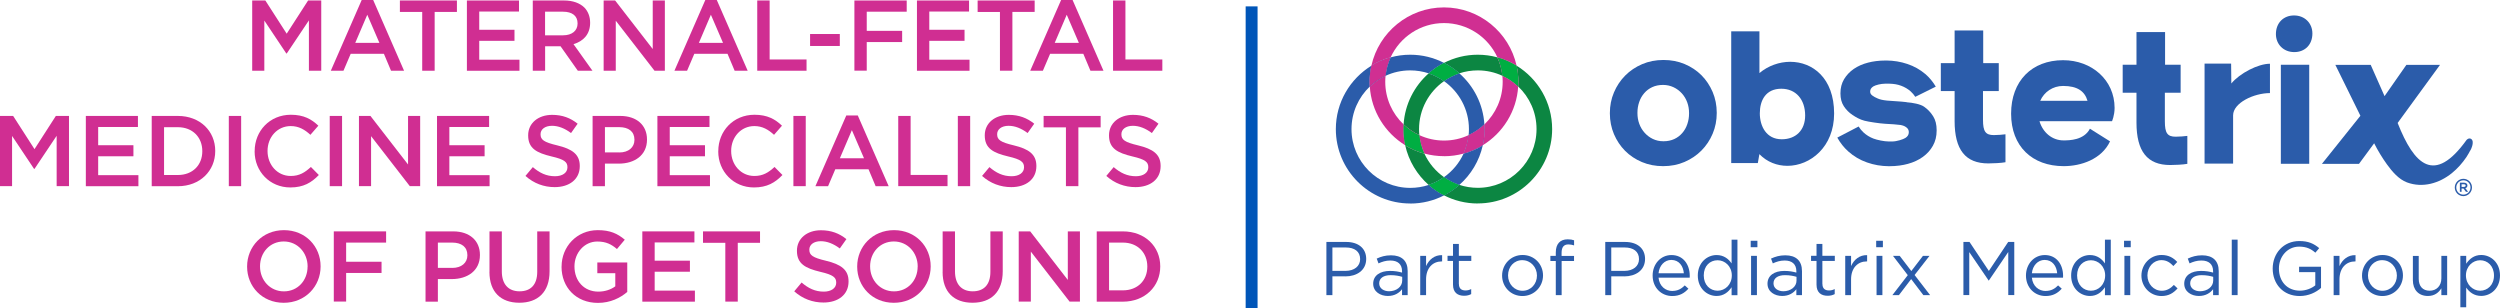 <?xml version="1.0" encoding="UTF-8"?><svg xmlns="http://www.w3.org/2000/svg" viewBox="0 0 466 57.47"><defs><style>.cls-1{fill:#0c8642;}.cls-1,.cls-2,.cls-3,.cls-4,.cls-5,.cls-6,.cls-7{stroke-width:0px;}.cls-1,.cls-4,.cls-5,.cls-7{mix-blend-mode:multiply;}.cls-8{isolation:isolate;}.cls-2{fill:#d02e92;}.cls-3,.cls-5{fill:#2b5caa;}.cls-4{fill:#00ae42;}.cls-6{fill:#0055b8;}.cls-7{fill:#d02f92;}</style></defs><g class="cls-8"><g id="Layer_2"><g id="Layer_1-2"><rect class="cls-6" x="232.19" y="1.19" width="2.22" height="56.28"/><path class="cls-3" d="M250.77,51.51h-2.41v3.5h-1.12v-9.91h3.71c2.24,0,3.71,1.19,3.71,3.16,0,2.15-1.78,3.26-3.89,3.26ZM250.87,46.13h-2.51v4.36h2.45c1.64,0,2.72-.88,2.72-2.19,0-1.43-1.06-2.17-2.66-2.17Z"/><path class="cls-3" d="M256.95,49.09l-.33-.89c.81-.37,1.6-.61,2.66-.61,2,0,3.11,1.02,3.11,2.95v4.47h-1.05v-1.1c-.51.67-1.36,1.26-2.65,1.26-1.36,0-2.73-.77-2.73-2.29s1.27-2.38,3.13-2.38c.93,0,1.6.13,2.25.31v-.25c0-1.32-.81-2-2.18-2-.86,0-1.54.23-2.22.54ZM257.08,52.82c0,.93.85,1.47,1.84,1.47,1.34,0,2.45-.82,2.45-1.98v-.71c-.54-.16-1.26-.31-2.15-.31-1.37,0-2.14.59-2.14,1.53Z"/><path class="cls-3" d="M265.82,55.01h-1.09v-7.32h1.09v1.91c.54-1.22,1.6-2.09,2.99-2.04v1.17h-.09c-1.6,0-2.9,1.15-2.9,3.36v2.92Z"/><path class="cls-3" d="M271.94,52.92c0,.89.5,1.22,1.23,1.22.37,0,.68-.07,1.06-.26v.94c-.38.2-.79.31-1.32.31-1.18,0-2.07-.58-2.07-2.07v-4.42h-1.02v-.96h1.02v-2.21h1.09v2.21h2.32v.96h-2.32v4.28Z"/><path class="cls-3" d="M283.78,55.18c-2.19,0-3.79-1.73-3.79-3.81s1.61-3.84,3.82-3.84,3.81,1.73,3.81,3.81-1.63,3.84-3.84,3.84ZM283.78,48.49c-1.59,0-2.68,1.26-2.68,2.85s1.16,2.86,2.7,2.86,2.69-1.26,2.69-2.83-1.17-2.87-2.72-2.87Z"/><path class="cls-3" d="M293.4,47.71v.94h-2.31v6.36h-1.09v-6.36h-1.01v-.95h1.01v-.64c0-1.6.81-2.45,2.21-2.45.51,0,.85.06,1.2.18v.95c-.4-.11-.69-.18-1.06-.18-.85,0-1.27.51-1.27,1.56v.59h2.32Z"/><path class="cls-3" d="M302.75,51.51h-2.41v3.5h-1.12v-9.91h3.71c2.24,0,3.71,1.19,3.71,3.16,0,2.15-1.78,3.26-3.89,3.26ZM302.85,46.13h-2.51v4.36h2.45c1.64,0,2.72-.88,2.72-2.19,0-1.43-1.06-2.17-2.66-2.17Z"/><path class="cls-3" d="M311.73,54.23c1,0,1.71-.41,2.31-1.03l.68.61c-.74.82-1.63,1.37-3.02,1.37-2.01,0-3.65-1.54-3.65-3.82,0-2.13,1.49-3.82,3.51-3.82,2.17,0,3.41,1.73,3.41,3.88,0,.1,0,.21-.01.34h-5.81c.16,1.59,1.29,2.48,2.58,2.48ZM313.87,50.94c-.11-1.33-.88-2.49-2.34-2.49-1.27,0-2.24,1.06-2.38,2.49h4.71Z"/><path class="cls-3" d="M322.77,55.01v-1.47c-.59.88-1.46,1.63-2.8,1.63-1.76,0-3.5-1.39-3.5-3.81s1.74-3.82,3.5-3.82c1.36,0,2.24.74,2.8,1.56v-4.42h1.09v10.34h-1.09ZM320.16,48.51c-1.42,0-2.58,1.05-2.58,2.83s1.19,2.85,2.58,2.85,2.65-1.13,2.65-2.85-1.29-2.83-2.65-2.83Z"/><path class="cls-3" d="M326.33,46.08v-1.2h1.25v1.2h-1.25ZM326.4,55.01v-7.32h1.09v7.32h-1.09Z"/><path class="cls-3" d="M330.45,49.09l-.33-.89c.81-.37,1.6-.61,2.66-.61,2,0,3.11,1.02,3.11,2.95v4.47h-1.05v-1.1c-.51.67-1.36,1.26-2.65,1.26-1.36,0-2.73-.77-2.73-2.29s1.27-2.38,3.13-2.38c.93,0,1.6.13,2.25.31v-.25c0-1.32-.81-2-2.18-2-.86,0-1.54.23-2.22.54ZM330.58,52.82c0,.93.85,1.47,1.84,1.47,1.34,0,2.45-.82,2.45-1.98v-.71c-.54-.16-1.26-.31-2.15-.31-1.37,0-2.14.59-2.14,1.53Z"/><path class="cls-3" d="M339.7,52.92c0,.89.5,1.22,1.23,1.22.37,0,.68-.07,1.06-.26v.94c-.38.2-.79.31-1.32.31-1.18,0-2.07-.58-2.07-2.07v-4.42h-1.02v-.96h1.02v-2.21h1.09v2.21h2.32v.96h-2.32v4.28Z"/><path class="cls-3" d="M345.04,55.01h-1.09v-7.32h1.09v1.91c.54-1.22,1.6-2.09,2.99-2.04v1.17h-.09c-1.6,0-2.9,1.15-2.9,3.36v2.92Z"/><path class="cls-3" d="M349.72,46.08v-1.2h1.25v1.2h-1.25ZM349.79,55.01v-7.32h1.09v7.32h-1.09Z"/><path class="cls-3" d="M359.77,55.01h-1.26l-2.27-2.99-2.28,2.99h-1.22l2.87-3.72-2.76-3.6h1.25l2.17,2.83,2.17-2.83h1.22l-2.78,3.57,2.89,3.75Z"/><path class="cls-3" d="M370.74,52.29h-.06l-3.61-5.3v8.01h-1.09v-9.91h1.13l3.61,5.41,3.61-5.41h1.13v9.91h-1.12v-8.03l-3.61,5.31Z"/><path class="cls-3" d="M381.32,54.23c1,0,1.71-.41,2.31-1.03l.68.61c-.74.82-1.63,1.37-3.02,1.37-2.01,0-3.65-1.54-3.65-3.82,0-2.13,1.49-3.82,3.51-3.82,2.17,0,3.41,1.73,3.41,3.88,0,.1,0,.21-.01.34h-5.81c.16,1.59,1.29,2.48,2.58,2.48ZM383.46,50.94c-.11-1.33-.88-2.49-2.34-2.49-1.27,0-2.24,1.06-2.38,2.49h4.71Z"/><path class="cls-3" d="M392.36,55.01v-1.47c-.59.88-1.46,1.63-2.8,1.63-1.76,0-3.5-1.39-3.5-3.81s1.74-3.82,3.5-3.82c1.36,0,2.24.74,2.8,1.56v-4.42h1.09v10.34h-1.09ZM389.75,48.51c-1.42,0-2.58,1.05-2.58,2.83s1.19,2.85,2.58,2.85,2.65-1.13,2.65-2.85-1.29-2.83-2.65-2.83Z"/><path class="cls-3" d="M395.92,46.08v-1.2h1.25v1.2h-1.25ZM395.99,55.01v-7.32h1.09v7.32h-1.09Z"/><path class="cls-3" d="M402.91,55.18c-2.14,0-3.75-1.74-3.75-3.81s1.61-3.84,3.75-3.84c1.39,0,2.25.58,2.93,1.3l-.72.76c-.58-.61-1.23-1.1-2.22-1.1-1.49,0-2.62,1.26-2.62,2.85s1.16,2.86,2.69,2.86c.93,0,1.66-.47,2.24-1.09l.69.65c-.74.82-1.61,1.42-2.99,1.42Z"/><path class="cls-3" d="M408.13,49.09l-.33-.89c.81-.37,1.6-.61,2.66-.61,2,0,3.11,1.02,3.11,2.95v4.47h-1.05v-1.1c-.51.67-1.36,1.26-2.65,1.26-1.36,0-2.73-.77-2.73-2.29s1.27-2.38,3.13-2.38c.93,0,1.6.13,2.25.31v-.25c0-1.32-.81-2-2.18-2-.86,0-1.54.23-2.22.54ZM408.25,52.82c0,.93.85,1.47,1.84,1.47,1.34,0,2.45-.82,2.45-1.98v-.71c-.54-.16-1.26-.31-2.15-.31-1.37,0-2.14.59-2.14,1.53Z"/><path class="cls-3" d="M416,55.01v-10.34h1.09v10.34h-1.09Z"/><path class="cls-3" d="M428.67,55.18c-3.11,0-5.04-2.27-5.04-5.11s2-5.14,4.97-5.14c1.67,0,2.7.48,3.7,1.32l-.72.85c-.76-.67-1.61-1.13-3.02-1.13-2.19,0-3.77,1.86-3.77,4.08,0,2.38,1.51,4.13,3.92,4.13,1.13,0,2.18-.44,2.86-.99v-2.46h-3.02v-1.01h4.09v3.95c-.92.82-2.31,1.51-3.98,1.51Z"/><path class="cls-3" d="M436.08,55.01h-1.09v-7.32h1.09v1.91c.54-1.22,1.6-2.09,2.99-2.04v1.17h-.09c-1.6,0-2.9,1.15-2.9,3.36v2.92Z"/><path class="cls-3" d="M444.07,55.18c-2.19,0-3.79-1.73-3.79-3.81s1.61-3.84,3.82-3.84,3.81,1.73,3.81,3.81-1.63,3.84-3.84,3.84ZM444.07,48.49c-1.59,0-2.68,1.26-2.68,2.85s1.16,2.86,2.7,2.86,2.69-1.26,2.69-2.83-1.17-2.87-2.72-2.87Z"/><path class="cls-3" d="M455.07,47.69h1.08v7.32h-1.08v-1.27c-.5.79-1.25,1.43-2.51,1.43-1.77,0-2.8-1.19-2.8-2.93v-4.54h1.09v4.28c0,1.36.74,2.21,2.03,2.21s2.19-.92,2.19-2.29v-4.19Z"/><path class="cls-3" d="M462.5,55.16c-1.36,0-2.24-.74-2.8-1.56v3.67h-1.09v-9.58h1.09v1.47c.59-.88,1.46-1.63,2.8-1.63,1.76,0,3.5,1.39,3.5,3.81s-1.73,3.82-3.5,3.82ZM462.3,48.51c-1.36,0-2.65,1.13-2.65,2.83s1.29,2.85,2.65,2.85,2.58-1.05,2.58-2.83-1.19-2.85-2.58-2.85Z"/><path class="cls-5" d="M258.27,14.13c.12-1.22.45-2.37.94-3.44,1.16-.32,2.39-.49,3.65-.49,2.27,0,4.41.55,6.3,1.52-1.04.53-2,1.19-2.86,1.95-1.08-.36-2.24-.55-3.44-.55-1.64,0-3.2.36-4.59,1.01M273.75,25.2c.04-.37.06-.75.06-1.13,0-3.69-1.84-6.96-4.65-8.95.87-.61,1.83-1.1,2.86-1.45,2.68,2.36,4.44,5.74,4.67,9.52-.86.82-1.85,1.5-2.94,2M272.02,34.47c-1.03-.34-1.99-.83-2.86-1.45,1.57-1.11,2.84-2.62,3.65-4.38,1.28-.35,2.48-.88,3.58-1.55-.65,2.91-2.21,5.48-4.37,7.38M262.86,37.93c-7.64,0-13.86-6.22-13.86-13.86,0-5,2.66-9.38,6.63-11.82-.22.97-.33,1.98-.33,3.01,0,.29,0,.58.03.87-2.1,2-3.41,4.82-3.41,7.94,0,6.04,4.91,10.95,10.95,10.95,1.2,0,2.36-.19,3.44-.55.86.76,1.82,1.42,2.86,1.95-1.89.97-4.03,1.52-6.3,1.52"/><path class="cls-7" d="M255.63,12.23c1.38-6.2,6.92-10.85,13.53-10.85,6.61,0,12.15,4.65,13.53,10.85-1.1-.68-2.31-1.2-3.58-1.55-1.73-3.77-5.54-6.38-9.95-6.38s-8.22,2.62-9.95,6.39c-1.28.35-2.48.87-3.58,1.55M261.93,27.07c-3.74-2.3-6.31-6.32-6.6-10.95.86-.82,1.85-1.5,2.94-2-.04.37-.06.75-.06,1.13,0,3.12,1.31,5.94,3.42,7.94-.02.29-.03.58-.03.87,0,1.03.11,2.04.33,3.01M276.39,27.07c.22-.97.33-1.98.33-3.01,0-.29,0-.58-.03-.87,2.1-2,3.41-4.82,3.41-7.94,0-.38-.02-.76-.06-1.13,1.09.5,2.08,1.18,2.95,2-.29,4.63-2.86,8.66-6.6,10.95M269.16,29.11c-1.26,0-2.49-.17-3.65-.49-.49-1.06-.82-2.22-.94-3.43,1.4.65,2.95,1.01,4.59,1.01,1.64,0,3.2-.36,4.59-1.01-.12,1.22-.45,2.37-.94,3.44-1.16.32-2.39.49-3.65.49"/><path class="cls-5" d="M255.33,16.14c-.02-.29-.03-.58-.03-.87,0-1.03.11-2.04.33-3.01,1.1-.68,2.3-1.2,3.58-1.55-.49,1.06-.81,2.22-.94,3.43-1.09.51-2.08,1.18-2.94,2M272.81,28.64c.49-1.06.81-2.22.94-3.44,1.09-.51,2.08-1.18,2.94-2,.02.29.03.58.03.87,0,1.03-.11,2.04-.33,3.01-1.1.68-2.31,1.2-3.58,1.55"/><path class="cls-7" d="M255.32,16.12c-.02-.29-.03-.58-.03-.87,0-1.03.11-2.04.33-3.01,1.1-.68,2.3-1.2,3.58-1.55-.49,1.06-.81,2.22-.94,3.43-1.09.51-2.08,1.18-2.94,2M272.81,28.62c.49-1.06.81-2.22.94-3.44,1.09-.51,2.08-1.18,2.94-2,.02.29.03.58.03.87,0,1.03-.11,2.04-.33,3.01-1.1.68-2.31,1.2-3.58,1.55"/><path class="cls-1" d="M280.05,14.13c-1.4-.65-2.95-1.01-4.59-1.01-1.2,0-2.36.19-3.44.55-.86-.76-1.82-1.42-2.86-1.95,1.89-.97,4.03-1.52,6.3-1.52,1.26,0,2.49.17,3.65.49.49,1.06.81,2.22.94,3.43M264.57,25.2c-1.09-.5-2.08-1.18-2.94-2,.24-3.78,2-7.16,4.67-9.52,1.03.34,1.99.83,2.86,1.45-2.81,1.98-4.65,5.26-4.65,8.95,0,.38.02.76.06,1.13M266.3,34.47c-2.16-1.91-3.72-4.47-4.37-7.38,1.1.68,2.31,1.2,3.58,1.55.81,1.76,2.08,3.27,3.65,4.38-.87.61-1.83,1.1-2.86,1.45M275.46,37.93c-2.27,0-4.41-.55-6.3-1.52,1.04-.53,1.99-1.19,2.86-1.95,1.08.36,2.24.55,3.44.55,6.04,0,10.95-4.91,10.95-10.95,0-3.12-1.31-5.94-3.42-7.94.02-.29.03-.58.03-.87,0-1.04-.11-2.04-.33-3.01,3.97,2.44,6.63,6.83,6.63,11.82,0,7.64-6.22,13.86-13.86,13.86"/><path class="cls-5" d="M269.16,15.12c-.87-.61-1.83-1.1-2.86-1.45.86-.76,1.83-1.42,2.86-1.95,1.04.53,2,1.19,2.86,1.95-1.03.34-1.99.83-2.86,1.45M269.16,36.42c-1.04-.53-2-1.19-2.86-1.95,1.03-.34,1.99-.83,2.86-1.45.87.61,1.83,1.1,2.86,1.45-.86.76-1.83,1.42-2.86,1.95"/><path class="cls-4" d="M269.16,15.12c-.87-.61-1.83-1.1-2.86-1.45.86-.76,1.83-1.42,2.86-1.95,1.04.53,2,1.19,2.86,1.95-1.03.34-1.99.83-2.86,1.45M269.16,36.42c-1.04-.53-2-1.19-2.86-1.95,1.03-.34,1.99-.83,2.86-1.45.87.61,1.83,1.1,2.86,1.45-.86.76-1.83,1.42-2.86,1.95"/><path class="cls-7" d="M282.99,16.11c-.86-.82-1.85-1.5-2.95-2-.13-1.21-.45-2.37-.94-3.43,1.28.35,2.48.87,3.58,1.55.22.97.33,1.98.33,3.01,0,.29,0,.58-.03.87M265.51,28.62c-1.28-.35-2.48-.88-3.58-1.55-.22-.97-.33-1.98-.33-3.01,0-.29,0-.58.03-.87.86.82,1.86,1.5,2.94,2,.13,1.21.45,2.37.94,3.43"/><path class="cls-4" d="M282.99,16.13c-.86-.82-1.85-1.5-2.94-2-.13-1.21-.45-2.37-.94-3.43,1.28.35,2.48.87,3.58,1.55.22.97.33,1.98.33,3.01,0,.29,0,.58-.03.87M265.51,28.64c-1.28-.35-2.48-.88-3.58-1.55-.22-.97-.33-1.98-.33-3.01,0-.29,0-.58.03-.87.86.82,1.86,1.5,2.94,2,.13,1.21.45,2.37.94,3.43"/><path class="cls-3" d="M384.57,11.22c-5.84,0-9.7,3.88-9.7,9.97s3.93,9.78,9.81,9.78c3.2,0,7.05-1.26,8.63-4.62l-3.75-2.36c-1.1,2.14-3.82,2.18-4.92,2.18-2.13,0-3.86-1.48-4.48-3.58h13.52s.48-1.07.48-2.47c0-5.21-4.26-8.9-9.59-8.9M380.3,18.79c.73-1.66,2.35-2.77,4.26-2.77,2.68,0,4.04,1,4.55,2.77h-8.82Z"/><path class="cls-3" d="M327.95,5.84h-5.25s0,24.55,0,24.55h4.96s.29-1.66.29-1.66c1.43,1.48,3.31,2.18,5.22,2.18,4.26,0,8.71-3.51,8.71-9.75,0-6.65-4.04-9.64-8.19-9.64-2.02,0-4.12.74-5.73,2.1v-7.79ZM332.11,25.96c-2.87,0-4.08-2.44-4.08-4.84s1.1-4.58,4-4.58c2.72,0,4.45,1.99,4.45,4.99,0,2.77-1.76,4.43-4.37,4.43"/><path class="cls-3" d="M403.53,22.63v-5.35h2.94v-5.21h-2.9v-6.09h-5.33v6.09h-2.57v5.21h2.57v5.58c0,5.35,2.02,7.9,6.28,7.9.84,0,2.39-.07,3.2-.22v-5.21c-.4.07-1.58.15-2.17.15-1.54,0-2.02-.67-2.02-2.84"/><path class="cls-3" d="M369.63,22.33v-5.35h2.94v-5.21h-2.9v-6.09h-5.33v6.09h-2.57v5.21h2.57v5.58c0,5.35,2.02,7.9,6.28,7.9.84,0,2.39-.07,3.2-.22v-5.21c-.4.07-1.58.15-2.17.15-1.54,0-2.02-.67-2.02-2.84"/><path class="cls-3" d="M460.47,28.06c.13-.26.26-.51.35-.85.13-.44.22-1.12-.28-1.36-.3-.12-.55.02-.76.22-6.02,8.38-9.76,4.69-12.86-3.15l7.9-10.83h-6.27l-4.07,5.83-2.58-5.83h-6.59l4.67,9.49-7.17,8.96h6.91l2.82-3.83c.69,1.36,1.49,2.68,2.38,3.92.93,1.29,2.2,2.8,3.74,3.37,2.92,1.08,6,.18,8.36-1.72,1.06-.86,1.98-1.89,2.74-3.03.3-.45.6-1.02.69-1.2"/><path class="cls-3" d="M459.93,34.58c0-.32-.26-.53-.65-.53h-.76v1.7h.32v-.61h.35l.46.61h.4l-.51-.67c.25-.08.39-.26.39-.5M459.26,34.84h-.42v-.49h.43c.21,0,.33.09.33.24s-.13.25-.34.25"/><path class="cls-3" d="M459.18,33.33c-.89,0-1.61.73-1.61,1.62s.72,1.61,1.6,1.61,1.61-.73,1.61-1.62-.72-1.61-1.6-1.61M459.17,36.28c-.74,0-1.32-.58-1.32-1.33s.58-1.34,1.33-1.34,1.32.59,1.32,1.33-.58,1.34-1.33,1.34"/><rect class="cls-3" x="425.15" y="12.07" width="5.29" height="18.46"/><path class="cls-3" d="M427.61,2.88c-1.95,0-3.38,1.37-3.38,3.47,0,1.92,1.43,3.36,3.42,3.36s3.38-1.37,3.38-3.47c0-1.92-1.43-3.36-3.42-3.36"/><path class="cls-3" d="M415.92,15.56l-.04-3.71h-4.95s0,18.64,0,18.64h5.32v-8.98c0-2.34,3.88-4.16,6.87-4.16v-5.47c-2.22,0-5.65,1.79-7.2,3.68"/><path class="cls-3" d="M310.01,30.97c-1.42,0-2.74-.25-3.95-.76-1.21-.51-2.26-1.21-3.14-2.09-.88-.89-1.57-1.93-2.08-3.12-.5-1.19-.76-2.48-.76-3.85v-.07c0-1.37.25-2.65.76-3.85.5-1.19,1.2-2.24,2.09-3.14.89-.9,1.95-1.61,3.16-2.13,1.21-.52,2.54-.78,3.98-.78s2.73.25,3.95.76c1.21.51,2.26,1.21,3.14,2.09.88.89,1.57,1.93,2.08,3.12.5,1.19.76,2.48.76,3.85v.07c0,1.37-.25,2.65-.76,3.85-.5,1.19-1.2,2.24-2.09,3.14-.89.9-1.95,1.61-3.16,2.13-1.21.52-2.54.78-3.98.78ZM310.07,26.33c.76,0,1.42-.14,2.01-.41.58-.27,1.08-.64,1.49-1.12.41-.47.73-1.02.94-1.65.22-.63.33-1.29.33-2v-.07c0-.71-.11-1.38-.34-2-.23-.63-.56-1.18-1-1.67-.44-.48-.95-.87-1.55-1.15-.6-.28-1.25-.43-1.96-.43-.76,0-1.42.14-2.01.41-.58.27-1.08.64-1.49,1.12-.41.47-.73,1.02-.94,1.65-.22.63-.33,1.29-.33,2v.07c0,.71.11,1.38.34,2,.23.63.56,1.18,1,1.67.43.48.94.87,1.53,1.15.58.28,1.24.43,1.97.43Z"/><path class="cls-3" d="M355.39,19.06c1.11.08,2.57.34,3.26.83.69.48,1.25,1.08,1.69,1.78.44.7.65,1.56.65,2.58v.08c0,1.07-.23,2.01-.7,2.84-.46.82-1.09,1.52-1.89,2.09-.79.57-1.72,1-2.79,1.29-.92.25-2.06.43-3.44.43h-.12c-1.39-.01-2.74-.24-4.04-.7-1.32-.46-2.48-1.15-3.5-2.06-.81-.72-1.48-1.58-2.04-2.57l3.98-2.07c.25.41.55.78.9,1.1.54.5,1.16.88,1.86,1.15.7.27,2.04.54,2.84.54.19,0,.4.01.59,0h.07c.84,0,2.04-.39,2.46-.66.42-.27.63-.62.63-1.03v-.08c0-.29-.11-.57-.37-.79-.27-.22-.53-.38-1.05-.49l-.08-.02c-.85-.12-1.65-.15-2.94-.23-.99-.06-3.05-.36-3.83-.57-.84-.22-1.56-.63-2.22-1.07-.66-.44-1.2-.98-1.62-1.63-.42-.64-.63-1.43-.63-2.36v-.07c0-.98.22-1.84.67-2.6.45-.75,1.05-1.39,1.81-1.92.76-.52,1.66-.92,2.68-1.18.88-.23,1.98-.39,3.3-.39h.12c1.34.01,2.63.22,3.88.64,1.26.42,2.38,1.05,3.36,1.88.77.66,1.42,1.45,1.95,2.35l-3.82,1.9c-.24-.37-.53-.71-.86-1.01-.52-.46-1.11-.81-1.79-1.06-.67-.25-1.36-.36-2.19-.38-.19,0-.39,0-.62,0h-.15c-.81,0-1.8.26-2.2.5-.4.25-.6.56-.6.94v.07c0,.26.13.49.39.69.26.2.6.39,1.04.57.43.18.87.29,1.71.38s2.37.13,3.65.29"/><path class="cls-2" d="M47.01.09h2.45l3.98,6.19L57.43.09h2.45v13.09h-2.3V3.8l-4.13,6.17h-.08l-4.1-6.14v9.35h-2.26V.09Z"/><path class="cls-2" d="M67.43,0h2.13l5.76,13.19h-2.43l-1.33-3.16h-6.19l-1.35,3.16h-2.36l5.76-13.19ZM70.72,7.99l-2.26-5.24-2.24,5.24h4.51Z"/><path class="cls-2" d="M78.69,2.23h-4.15V.09h10.63v2.13h-4.15v10.96h-2.32V2.23Z"/><path class="cls-2" d="M87.03.09h9.71v2.06h-7.41v3.4h6.57v2.06h-6.57v3.52h7.5v2.06h-9.8V.09Z"/><path class="cls-2" d="M99.3.09h5.84c1.65,0,2.94.49,3.78,1.31.69.71,1.08,1.68,1.08,2.82v.04c0,2.15-1.29,3.44-3.1,3.97l3.54,4.96h-2.73l-3.22-4.56h-2.88v4.56h-2.3V.09ZM104.97,6.58c1.65,0,2.69-.86,2.69-2.19v-.04c0-1.4-1.01-2.17-2.71-2.17h-3.35v4.4h3.37Z"/><path class="cls-2" d="M112.53.09h2.13l7.01,9.05V.09h2.26v13.09h-1.93l-7.22-9.32v9.32h-2.26V.09Z"/><path class="cls-2" d="M131.48,0h2.13l5.76,13.19h-2.43l-1.33-3.16h-6.19l-1.35,3.16h-2.36l5.76-13.19ZM134.77,7.99l-2.26-5.24-2.24,5.24h4.51Z"/><path class="cls-2" d="M141.16.09h2.3v11h6.88v2.1h-9.19V.09Z"/><path class="cls-2" d="M151,6.34h5.54v2.23h-5.54v-2.23Z"/><path class="cls-2" d="M159.26.09h9.75v2.09h-7.45v3.57h6.6v2.09h-6.6v5.33h-2.3V.09Z"/><path class="cls-2" d="M170.92.09h9.71v2.06h-7.41v3.4h6.57v2.06h-6.57v3.52h7.5v2.06h-9.8V.09Z"/><path class="cls-2" d="M186.38,2.23h-4.15V.09h10.63v2.13h-4.15v10.96h-2.32V2.23Z"/><path class="cls-2" d="M197.8,0h2.13l5.76,13.19h-2.43l-1.33-3.16h-6.19l-1.35,3.16h-2.36l5.76-13.19ZM201.1,7.99l-2.26-5.24-2.24,5.24h4.51Z"/><path class="cls-2" d="M207.48.09h2.3v11h6.88v2.1h-9.19V.09Z"/><path class="cls-2" d="M0,21.61h2.45l3.98,6.19,3.98-6.19h2.45v13.09h-2.3v-9.39l-4.13,6.17h-.08l-4.1-6.14v9.35H0v-13.09Z"/><path class="cls-2" d="M16,21.61h9.71v2.06h-7.41v3.4h6.57v2.06h-6.57v3.52h7.5v2.06h-9.8v-13.09Z"/><path class="cls-2" d="M28.28,21.61h4.88c4.12,0,6.96,2.82,6.96,6.51v.04c0,3.69-2.84,6.55-6.96,6.55h-4.88v-13.09ZM30.58,23.71v8.91h2.58c2.75,0,4.55-1.85,4.55-4.42v-.04c0-2.56-1.8-4.45-4.55-4.45h-2.58Z"/><path class="cls-2" d="M42.65,21.61h2.3v13.09h-2.3v-13.09Z"/><path class="cls-2" d="M47.47,28.2v-.04c0-3.72,2.79-6.77,6.75-6.77,2.41,0,3.87.84,5.12,2.04l-1.48,1.7c-1.05-.97-2.17-1.63-3.67-1.63-2.49,0-4.32,2.06-4.32,4.62v.04c0,2.56,1.82,4.64,4.32,4.64,1.61,0,2.64-.64,3.76-1.68l1.48,1.5c-1.37,1.42-2.86,2.32-5.31,2.32-3.82,0-6.66-2.97-6.66-6.73Z"/><path class="cls-2" d="M61.46,21.61h2.3v13.09h-2.3v-13.09Z"/><path class="cls-2" d="M66.92,21.61h2.13l7.01,9.05v-9.05h2.26v13.09h-1.93l-7.22-9.32v9.32h-2.26v-13.09Z"/><path class="cls-2" d="M81.46,21.61h9.71v2.06h-7.41v3.4h6.57v2.06h-6.57v3.52h7.5v2.06h-9.8v-13.09Z"/><path class="cls-2" d="M97.94,32.8l1.38-1.65c1.25,1.08,2.53,1.7,4.13,1.7,1.42,0,2.32-.67,2.32-1.65v-.04c0-.93-.52-1.44-2.96-2-2.79-.67-4.36-1.5-4.36-3.91v-.04c0-2.25,1.87-3.8,4.47-3.8,1.91,0,3.42.58,4.75,1.65l-1.23,1.74c-1.18-.88-2.36-1.35-3.55-1.35-1.35,0-2.13.69-2.13,1.55v.04c0,1.01.6,1.46,3.12,2.06,2.77.67,4.19,1.66,4.19,3.83v.04c0,2.45-1.93,3.91-4.68,3.91-2,0-3.89-.69-5.46-2.1Z"/><path class="cls-2" d="M110.46,21.61h5.16c3.07,0,4.98,1.74,4.98,4.38v.04c0,2.94-2.36,4.47-5.24,4.47h-2.6v4.21h-2.3v-13.09ZM115.44,28.42c1.74,0,2.82-.97,2.82-2.34v-.04c0-1.53-1.1-2.34-2.82-2.34h-2.68v4.71h2.68Z"/><path class="cls-2" d="M122.54,21.61h9.71v2.06h-7.41v3.4h6.57v2.06h-6.57v3.52h7.5v2.06h-9.8v-13.09Z"/><path class="cls-2" d="M133.89,28.2v-.04c0-3.72,2.79-6.77,6.75-6.77,2.41,0,3.87.84,5.12,2.04l-1.48,1.7c-1.05-.97-2.17-1.63-3.67-1.63-2.49,0-4.32,2.06-4.32,4.62v.04c0,2.56,1.82,4.64,4.32,4.64,1.61,0,2.64-.64,3.76-1.68l1.48,1.5c-1.37,1.42-2.86,2.32-5.31,2.32-3.82,0-6.66-2.97-6.66-6.73Z"/><path class="cls-2" d="M147.89,21.61h2.3v13.09h-2.3v-13.09Z"/><path class="cls-2" d="M157.76,21.52h2.13l5.76,13.19h-2.43l-1.33-3.16h-6.19l-1.35,3.16h-2.36l5.76-13.19ZM161.05,29.5l-2.26-5.24-2.24,5.24h4.51Z"/><path class="cls-2" d="M167.44,21.61h2.3v11h6.88v2.09h-9.19v-13.09Z"/><path class="cls-2" d="M178.54,21.61h2.3v13.09h-2.3v-13.09Z"/><path class="cls-2" d="M183.05,32.8l1.38-1.65c1.25,1.08,2.53,1.7,4.13,1.7,1.42,0,2.32-.67,2.32-1.65v-.04c0-.93-.52-1.44-2.96-2-2.79-.67-4.36-1.5-4.36-3.91v-.04c0-2.25,1.87-3.8,4.47-3.8,1.91,0,3.42.58,4.75,1.65l-1.23,1.74c-1.18-.88-2.36-1.35-3.55-1.35-1.35,0-2.13.69-2.13,1.55v.04c0,1.01.6,1.46,3.12,2.06,2.77.67,4.19,1.66,4.19,3.83v.04c0,2.45-1.93,3.91-4.68,3.91-2,0-3.89-.69-5.46-2.1Z"/><path class="cls-2" d="M198.68,23.74h-4.15v-2.13h10.63v2.13h-4.15v10.96h-2.32v-10.96Z"/><path class="cls-2" d="M206.21,32.8l1.38-1.65c1.25,1.08,2.53,1.7,4.13,1.7,1.42,0,2.32-.67,2.32-1.65v-.04c0-.93-.52-1.44-2.96-2-2.79-.67-4.36-1.5-4.36-3.91v-.04c0-2.25,1.87-3.8,4.47-3.8,1.91,0,3.42.58,4.75,1.65l-1.23,1.74c-1.18-.88-2.36-1.35-3.55-1.35-1.35,0-2.13.69-2.13,1.55v.04c0,1.01.6,1.46,3.12,2.06,2.77.67,4.19,1.66,4.19,3.83v.04c0,2.45-1.93,3.91-4.68,3.91-2,0-3.89-.69-5.46-2.1Z"/><path class="cls-2" d="M46.06,49.71v-.04c0-3.68,2.84-6.77,6.87-6.77s6.83,3.05,6.83,6.73v.04c0,3.69-2.84,6.77-6.87,6.77s-6.83-3.05-6.83-6.73ZM57.34,49.71v-.04c0-2.54-1.85-4.66-4.45-4.66s-4.42,2.08-4.42,4.62v.04c0,2.54,1.85,4.64,4.45,4.64s4.41-2.06,4.41-4.6Z"/><path class="cls-2" d="M62.22,43.13h9.75v2.09h-7.45v3.57h6.6v2.09h-6.6v5.33h-2.3v-13.09Z"/><path class="cls-2" d="M79.32,43.13h5.16c3.07,0,4.98,1.74,4.98,4.38v.04c0,2.94-2.36,4.47-5.24,4.47h-2.6v4.21h-2.3v-13.09ZM84.3,49.94c1.74,0,2.82-.97,2.82-2.34v-.04c0-1.53-1.1-2.34-2.82-2.34h-2.68v4.71h2.68Z"/><path class="cls-2" d="M91.24,50.67v-7.54h2.3v7.45c0,2.43,1.25,3.72,3.31,3.72s3.29-1.22,3.29-3.63v-7.54h2.3v7.43c0,3.91-2.21,5.87-5.63,5.87s-5.58-1.96-5.58-5.76Z"/><path class="cls-2" d="M104.68,49.71v-.04c0-3.67,2.81-6.77,6.75-6.77,2.28,0,3.68.64,5.03,1.78l-1.46,1.74c-1.01-.86-2-1.4-3.67-1.4-2.41,0-4.25,2.11-4.25,4.62v.04c0,2.69,1.78,4.68,4.45,4.68,1.23,0,2.36-.39,3.16-.99v-2.45h-3.35v-2h5.58v5.5c-1.29,1.1-3.14,2.04-5.46,2.04-4.1,0-6.79-2.92-6.79-6.73Z"/><path class="cls-2" d="M119.73,43.13h9.71v2.06h-7.41v3.4h6.57v2.06h-6.57v3.52h7.5v2.06h-9.8v-13.09Z"/><path class="cls-2" d="M135.19,45.26h-4.15v-2.13h10.63v2.13h-4.15v10.96h-2.32v-10.96Z"/><path class="cls-2" d="M148.04,54.31l1.38-1.65c1.25,1.08,2.53,1.7,4.13,1.7,1.42,0,2.32-.67,2.32-1.65v-.04c0-.93-.52-1.44-2.96-2-2.79-.67-4.36-1.5-4.36-3.91v-.04c0-2.25,1.87-3.8,4.47-3.8,1.91,0,3.42.58,4.75,1.65l-1.23,1.74c-1.18-.88-2.36-1.35-3.55-1.35-1.35,0-2.13.69-2.13,1.55v.04c0,1.01.6,1.46,3.12,2.06,2.77.67,4.19,1.66,4.19,3.83v.04c0,2.45-1.93,3.91-4.68,3.91-2,0-3.89-.69-5.46-2.1Z"/><path class="cls-2" d="M159.78,49.71v-.04c0-3.68,2.84-6.77,6.87-6.77s6.83,3.05,6.83,6.73v.04c0,3.69-2.84,6.77-6.87,6.77s-6.83-3.05-6.83-6.73ZM171.06,49.71v-.04c0-2.54-1.85-4.66-4.45-4.66s-4.42,2.08-4.42,4.62v.04c0,2.54,1.85,4.64,4.45,4.64s4.41-2.06,4.41-4.6Z"/><path class="cls-2" d="M175.71,50.67v-7.54h2.3v7.45c0,2.43,1.25,3.72,3.31,3.72s3.29-1.22,3.29-3.63v-7.54h2.3v7.43c0,3.91-2.21,5.87-5.63,5.87s-5.58-1.96-5.58-5.76Z"/><path class="cls-2" d="M189.9,43.13h2.13l7.01,9.05v-9.05h2.26v13.09h-1.93l-7.22-9.32v9.32h-2.26v-13.09Z"/><path class="cls-2" d="M204.43,43.13h4.88c4.12,0,6.96,2.82,6.96,6.51v.04c0,3.69-2.84,6.55-6.96,6.55h-4.88v-13.09ZM206.73,45.22v8.9h2.58c2.75,0,4.55-1.85,4.55-4.41v-.04c0-2.56-1.8-4.45-4.55-4.45h-2.58Z"/></g></g></g></svg>